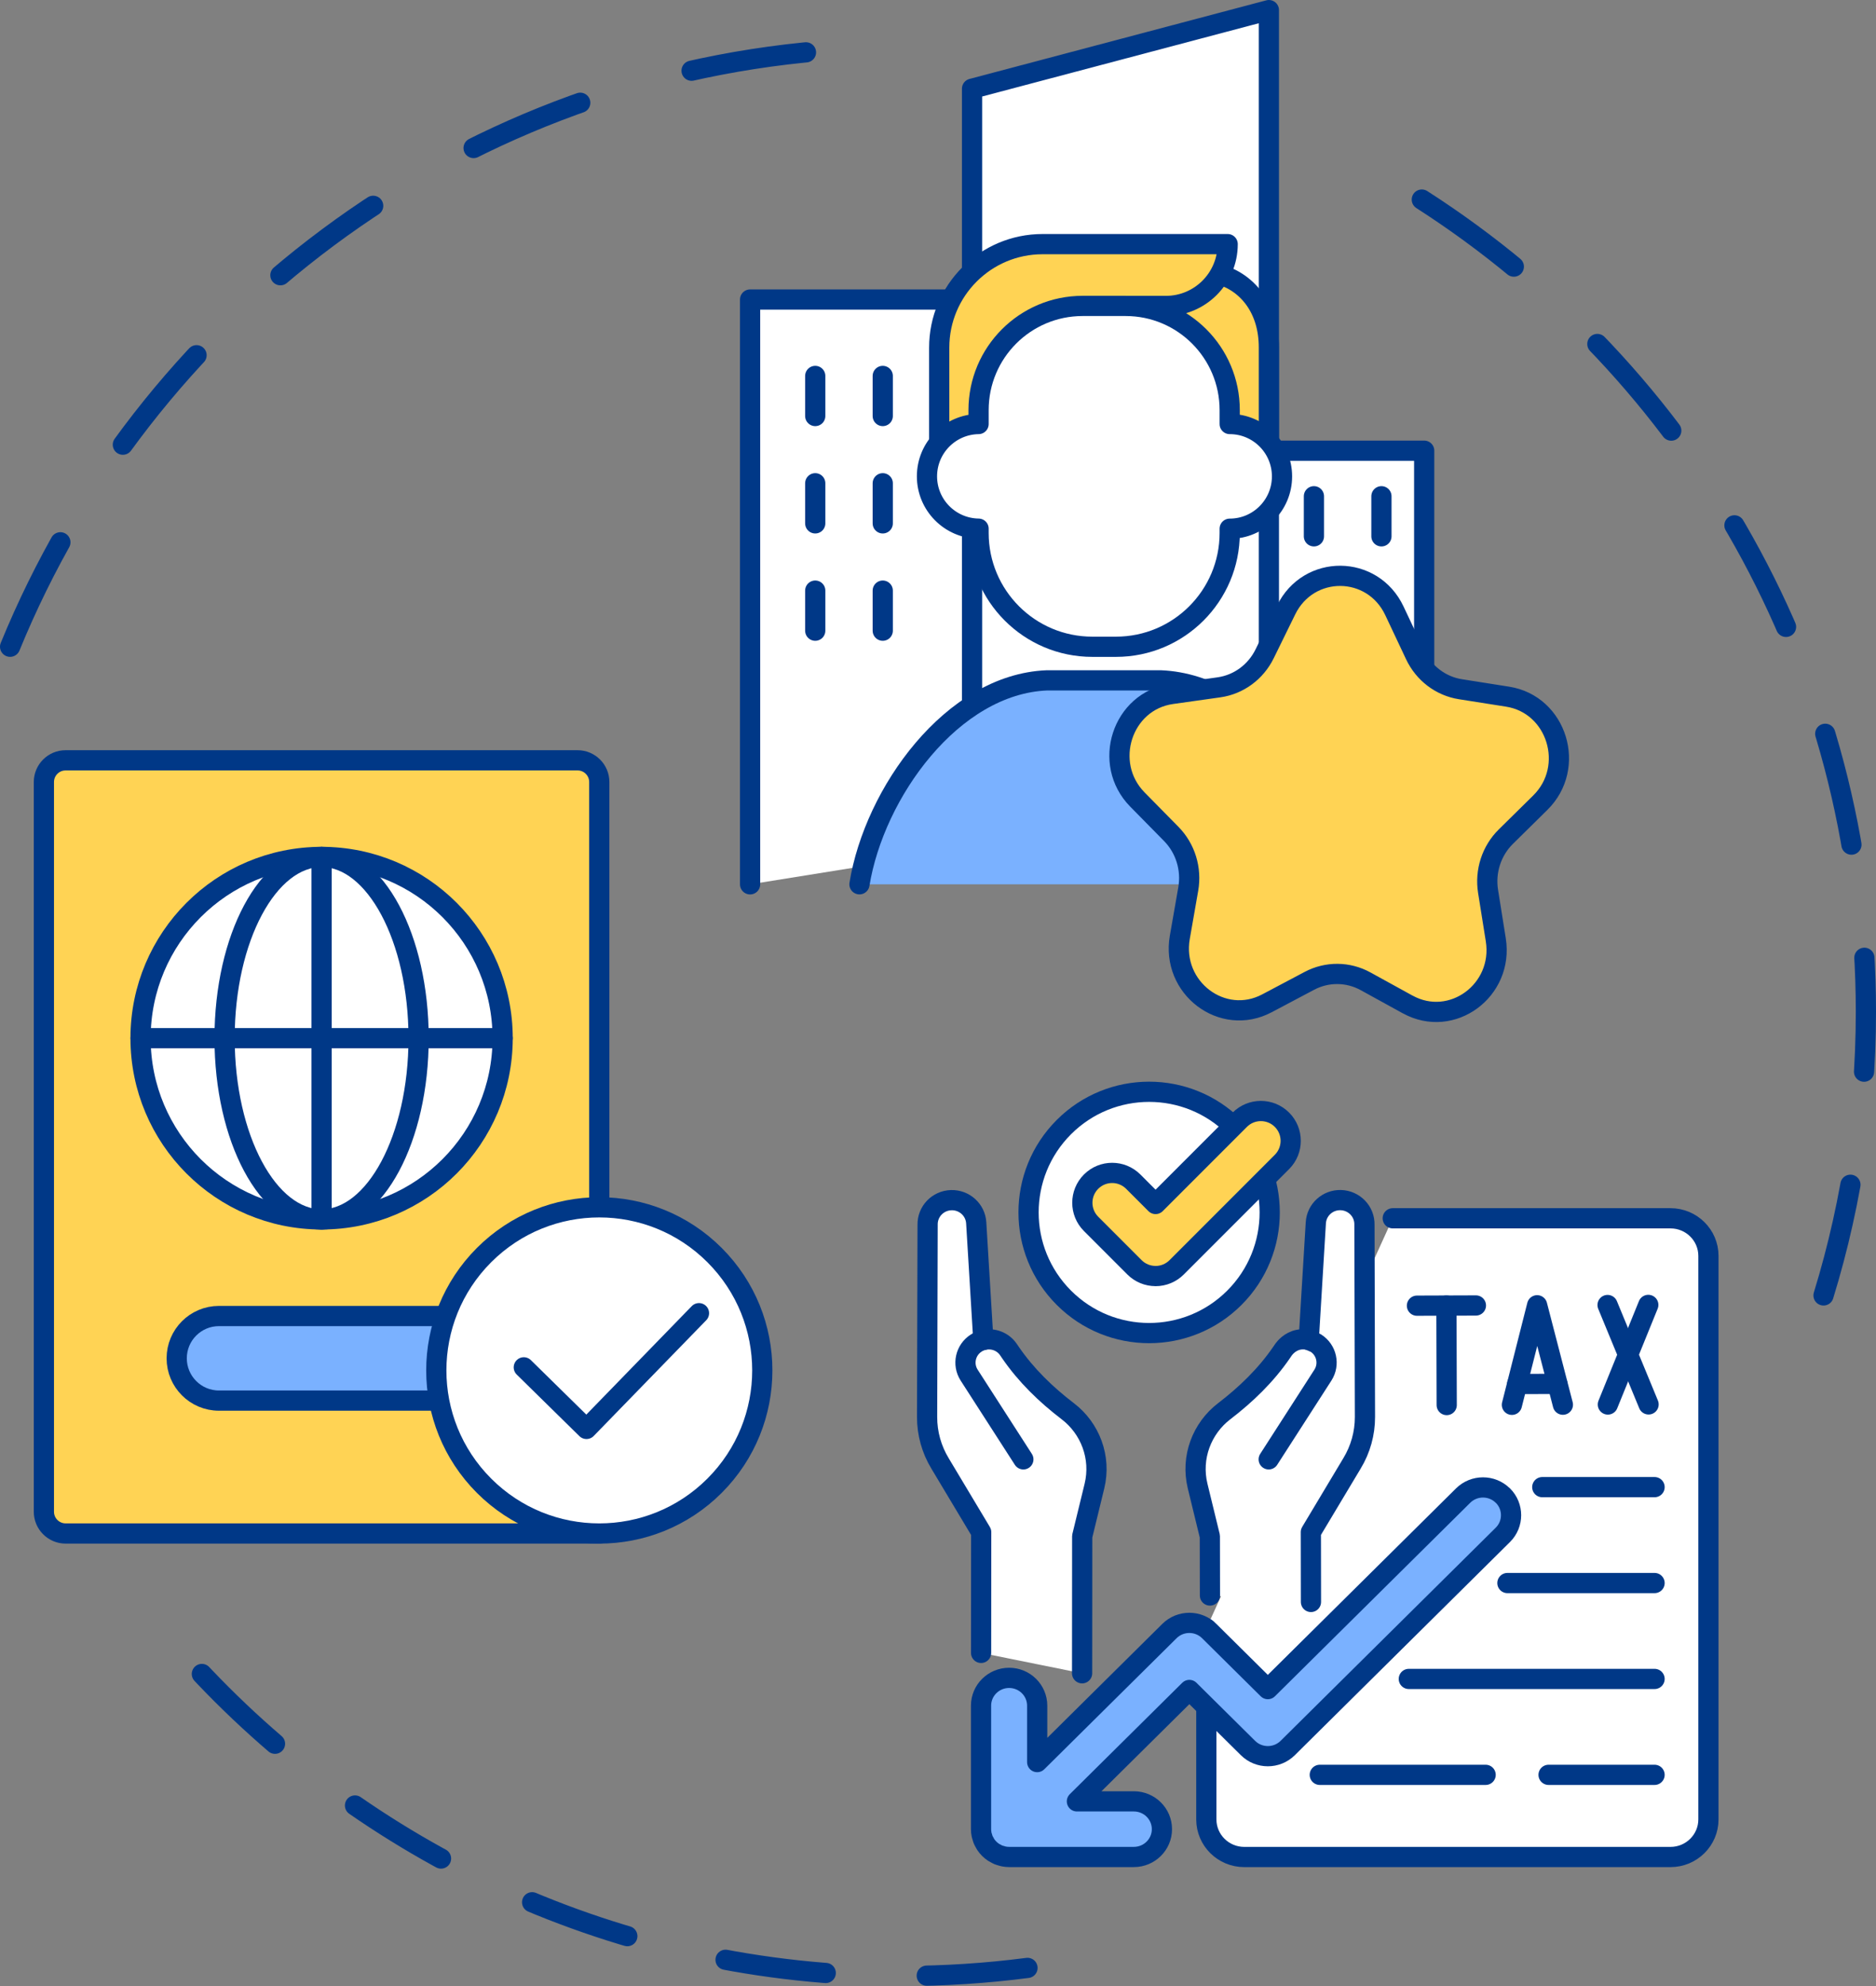 <?xml version="1.0" encoding="UTF-8"?>
<svg id="Layer_2" data-name="Layer 2" xmlns="http://www.w3.org/2000/svg" viewBox="0 0 729.7 772.06">
  <rect x="0" y="0" width="729.7" height="772.06" fill="#808080" stroke="none"/>
  <defs>
    <style>
      .cls-1 {
        stroke-dasharray: 44.3;
      }

      .cls-1, .cls-2, .cls-3, .cls-4, .cls-5, .cls-6, .cls-7 {
        stroke: #003887;
        stroke-linecap: round;
        stroke-linejoin: round;
        stroke-width: 7.86px;
      }

      .cls-1, .cls-3, .cls-4, .cls-6 {
        fill: none;
      }

      .cls-2 {
        fill: #fff;
      }

      .cls-4 {
        stroke-dasharray: 39.32;
      }

      .cls-5 {
        fill: #7ab1ff;
      }

      .cls-6 {
        stroke-dasharray: 45.09;
      }

      .cls-7 {
        fill: #ffd354;
      }
    </style>
  </defs>
  <g id="_Ñëîé_1" data-name="Ñëîé 1">
    <g>
      <path class="cls-4" d="M399.66,764.99c-15.94,2.07-32.2,3.14-48.71,3.14-110.21,0-209.31-47.57-277.89-123.29"/>
      <path class="cls-1" d="M553.04,77.58c103.89,66.63,172.73,183.14,172.73,315.73,0,40.97-6.57,80.4-18.72,117.3"/>
      <path class="cls-6" d="M3.93,251.41C56.07,124.03,176.3,31.74,319.37,19.81"/>
      <path class="cls-2" d="M469.22,633.06v74.2c0,8.08,6.61,14.62,14.76,14.62h165.78c8.15,0,14.76-6.55,14.76-14.62v-219.05c0-8.08-6.61-14.62-14.76-14.62h-108.03"/>
      <path class="cls-2" d="M420.9,650.46c.01-17.75.02-35.5.04-53.25l4.75-19.48c2.73-11.2-1.66-22.49-10.35-29.13-8.53-6.51-16.25-14-22.3-22.82l-.8-1.17c-2.18-3.18-6.06-4.56-9.65-3.73l-.11.03-2.76-45.52c-.28-5.07-4.59-8.99-9.71-8.85-5.22.14-9.33,4.44-9.2,9.61l-.2,74.66c-.02,6.38,1.73,12.64,5.05,18.1l15.99,26.69-.04,46.93"/>
      <path class="cls-2" d="M509.92,622.73c-.01-9.05-.03-18.1-.04-27.15l15.99-26.69c3.32-5.46,5.07-11.72,5.05-18.1l-.2-74.66c.13-5.17-3.98-9.46-9.2-9.61-5.12-.14-9.43,3.78-9.71,8.85l-2.76,45.52-.35-.08c-.42-.09-1.92-.36-3.68,0-3.29.67-5.21,3.08-5.73,3.78l-.8,1.17c-6.05,8.82-13.78,16.3-22.3,22.82-8.69,6.64-13.08,17.93-10.35,29.13l4.75,19.48c.01,7.68.02,15.36.04,23.04"/>
      <line class="cls-3" x1="551.14" y1="507.56" x2="574.08" y2="507.48"/>
      <line class="cls-3" x1="562.72" y1="546.19" x2="562.61" y2="507.52"/>
      <polyline class="cls-3" points="607.91 546.05 597.89 507.4 588.08 546.1"/>
      <line class="cls-3" x1="590.13" y1="538.01" x2="605.76" y2="537.96"/>
      <line class="cls-3" x1="641.24" y1="545.94" x2="625.29" y2="507.3"/>
      <line class="cls-3" x1="625.4" y1="545.98" x2="641.13" y2="507.26"/>
      <path class="cls-5" d="M584.55,581.38c-4.26-4.22-11.17-4.22-15.44,0l-75.97,75.23-22.81-22.58c-4.26-4.22-11.17-4.22-15.44,0l-51.46,50.95v-21.93c0-5.97-4.89-10.81-10.92-10.81s-10.92,4.84-10.92,10.81v48.02c0,.71.08,1.42.22,2.12.06.32.18.61.27.91.11.37.2.74.35,1.1.15.36.36.69.55,1.03.15.28.28.57.46.83.8,1.19,1.83,2.2,3.03,3,.26.17.55.29.82.44.35.19.69.4,1.06.55.36.15.73.23,1.1.34.31.09.61.21.94.27.71.14,1.42.21,2.14.21h48.5c6.03,0,10.92-4.84,10.92-10.81s-4.89-10.81-10.92-10.81h-22.15l43.74-43.31,22.81,22.58c4.26,4.22,11.17,4.22,15.44,0l83.69-82.87c4.26-4.22,4.26-11.06,0-15.29Z"/>
      <line class="cls-3" x1="643.57" y1="578.1" x2="599.89" y2="578.1"/>
      <line class="cls-3" x1="643.57" y1="615.38" x2="586.33" y2="615.38"/>
      <line class="cls-3" x1="643.57" y1="652.66" x2="547.98" y2="652.66"/>
      <line class="cls-3" x1="577.86" y1="689.94" x2="513.35" y2="689.94"/>
      <line class="cls-3" x1="643.57" y1="689.94" x2="602.34" y2="689.94"/>
      <path class="cls-3" d="M398.05,567.3l-21.08-32.74c-2.71-4.21-1.47-9.8,2.78-12.49h0c.87-.55,1.79-.94,2.74-1.17"/>
      <path class="cls-3" d="M493.48,567.3l21.08-32.74c2.71-4.21,1.47-9.8-2.78-12.49l-2.74-1.17"/>
      <circle class="cls-2" cx="446.97" cy="471.31" r="46.9" transform="translate(-202.35 454.1) rotate(-45)"/>
      <path class="cls-7" d="M449.47,496.04c-3.08,0-6.03-1.22-8.2-3.4l-16.88-16.88c-4.53-4.53-4.53-11.87,0-16.41s11.88-4.53,16.41,0l8.68,8.68,32.75-32.75c4.53-4.53,11.88-4.53,16.41,0,4.53,4.53,4.53,11.87,0,16.41l-40.96,40.96c-2.18,2.18-5.13,3.4-8.2,3.4Z"/>
      <path class="cls-7" d="M233.1,596.12H25.53c-4.67,0-8.46-3.79-8.46-8.46v-283.66c0-4.66,3.78-8.44,8.44-8.44h199.15c4.66,0,8.44,3.78,8.44,8.44v292.13Z"/>
      <ellipse class="cls-2" cx="125.09" cy="403.57" rx="70.42" ry="70.45"/>
      <ellipse class="cls-3" cx="125.09" cy="403.57" rx="37.73" ry="70.45"/>
      <line class="cls-3" x1="125.09" y1="333.12" x2="125.09" y2="474.01"/>
      <line class="cls-3" x1="195.51" y1="403.57" x2="54.67" y2="403.57"/>
      <path class="cls-5" d="M173.74,511.58h-88.57c-9.08,0-16.44,7.36-16.44,16.44h0c0,9.08,7.36,16.44,16.44,16.44h88.57c9.08,0,16.44-7.36,16.44-16.44h0c0-9.08-7.36-16.44-16.44-16.44Z"/>
      <circle class="cls-2" cx="233.1" cy="532.72" r="63.4" transform="translate(-308.41 320.86) rotate(-45)"/>
      <polyline class="cls-3" points="203.74 531.53 228.12 555.47 271.88 510.48"/>
      <polyline class="cls-2" points="291.76 343.77 291.76 116.44 378.42 116.44 378.42 329.85"/>
      <rect class="cls-2" x="467.3" y="175.2" width="86.66" height="168.12"/>
      <polyline class="cls-2" points="378.09 333.46 378.09 34.49 493.55 3.93 493.55 333.46"/>
      <path class="cls-5" d="M334.3,343.75c5.79-35.57,36.05-77.77,72.88-79.27h44.3c36.83,1.5,66.95,43.7,72.72,79.28"/>
      <path class="cls-7" d="M493.55,171.68v-36.68c0-14.66-7.86-24.79-18.7-28.19l-.38-.18-47.71,12.32"/>
      <path class="cls-7" d="M426.77,118.94h26.71c13.28,0,24.04-10.76,24.04-24.04h0s-71.97,0-71.97,0c-22.22,0-40.23,18.01-40.23,40.23v36.95"/>
      <path class="cls-2" d="M478.31,164.81v-5.4c0-22.36-18.13-40.49-40.49-40.49h-16.7c-22.36,0-40.49,18.13-40.49,40.49v5.42c-11.11.16-20.07,9.2-20.07,20.34s8.96,20.18,20.07,20.34v1.66c0,24.44,19.81,44.25,44.25,44.25h9.18c24.44,0,44.25-19.81,44.25-44.25v-1.64c11.24,0,20.35-9.11,20.35-20.35s-9.11-20.35-20.35-20.35Z"/>
      <line class="cls-3" x1="317.1" y1="146.14" x2="317.1" y2="161.72"/>
      <line class="cls-3" x1="317.1" y1="187.86" x2="317.1" y2="203.45"/>
      <line class="cls-3" x1="317.1" y1="229.59" x2="317.1" y2="245.17"/>
      <line class="cls-3" x1="343.36" y1="146.14" x2="343.36" y2="161.72"/>
      <line class="cls-3" x1="343.36" y1="187.86" x2="343.36" y2="203.45"/>
      <line class="cls-3" x1="343.36" y1="229.59" x2="343.36" y2="245.17"/>
      <line class="cls-3" x1="511.07" y1="192.91" x2="511.07" y2="208.49"/>
      <line class="cls-3" x1="537.33" y1="192.91" x2="537.33" y2="208.49"/>
      <line class="cls-3" x1="537.33" y1="278.05" x2="537.33" y2="293.64"/>
      <path class="cls-7" d="M547.52,390.46l-16.36-9c-6.82-3.75-14.99-3.81-21.86-.17l-16.5,8.73c-17.3,9.16-37.33-6.02-33.89-25.68l3.28-18.75c1.36-7.81-1.1-15.81-6.59-21.39l-13.19-13.4c-13.83-14.06-5.96-38.3,13.33-41.02l18.39-2.59c7.66-1.08,14.31-5.96,17.78-13.05l8.35-17.02c8.75-17.85,33.64-17.65,42.12.33l8.09,17.15c3.37,7.14,9.94,12.13,17.59,13.33l18.35,2.89c19.24,3.03,26.76,27.39,12.71,41.22l-13.39,13.19c-5.58,5.49-8.17,13.45-6.92,21.29l3,18.8c3.14,19.72-17.11,34.58-34.27,25.14Z"/>
    </g>
  </g>
</svg>